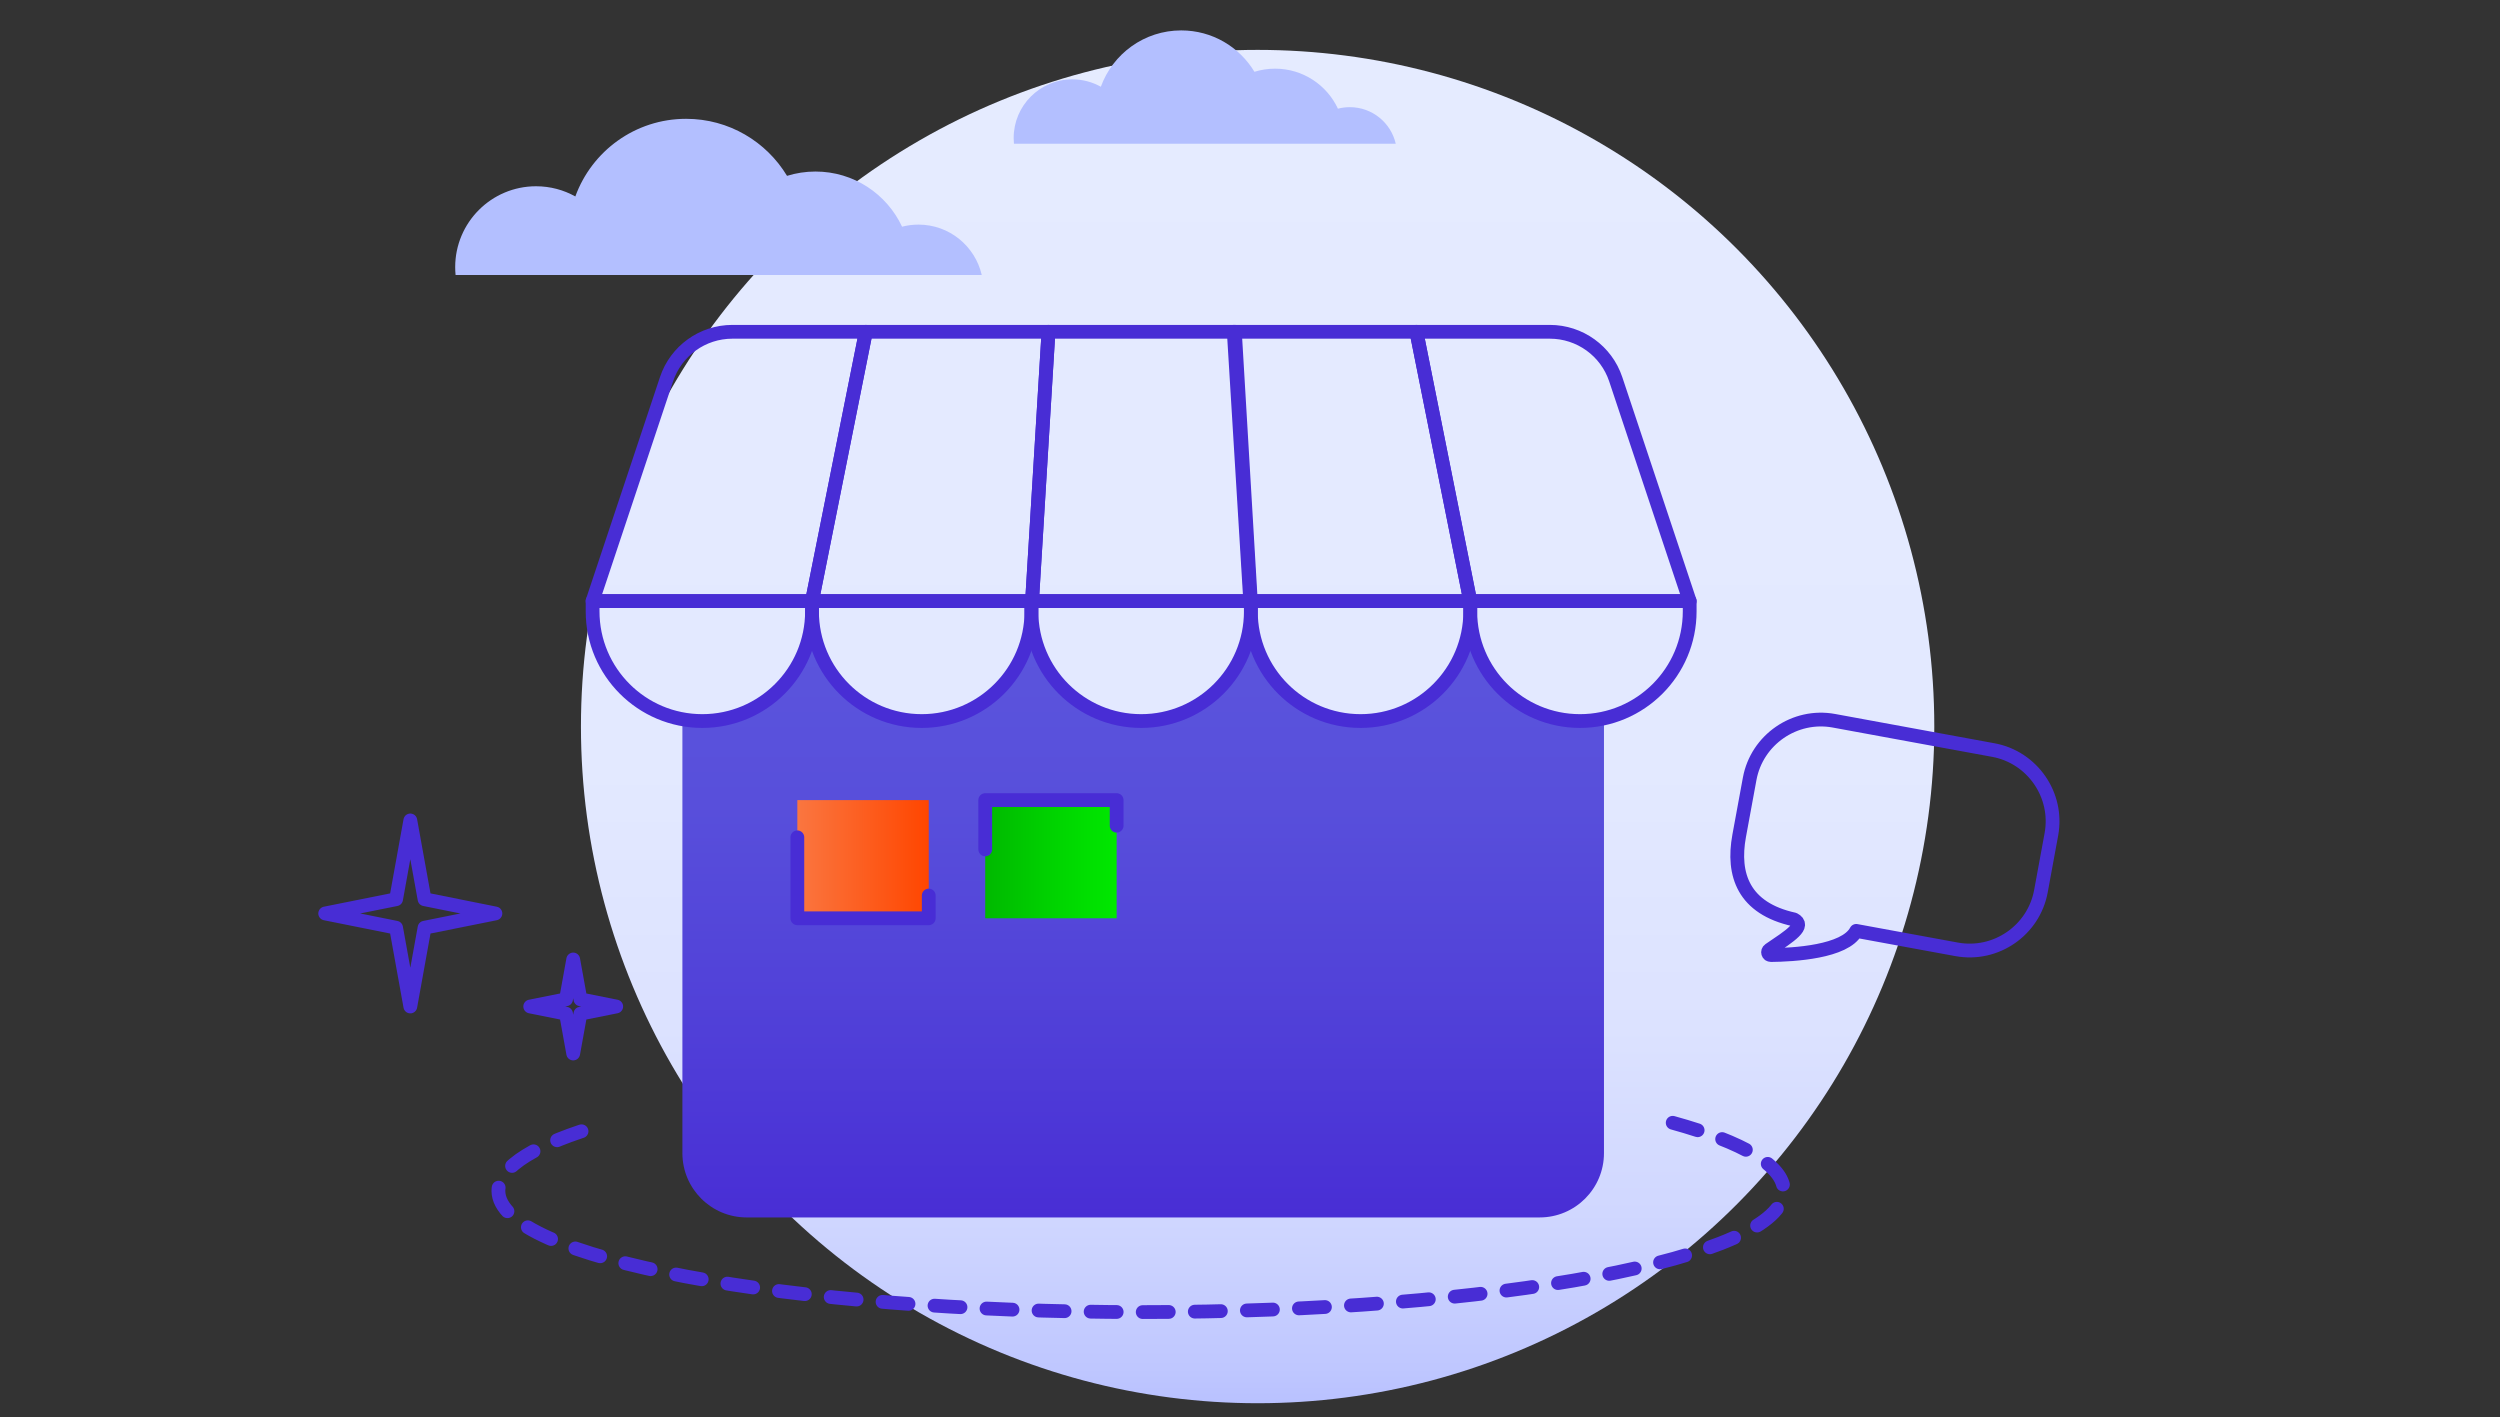 <?xml version="1.0" encoding="UTF-8"?>
<svg id="Livello_1" data-name="Livello 1" xmlns="http://www.w3.org/2000/svg" xmlns:xlink="http://www.w3.org/1999/xlink" viewBox="0 0 1270 720">
  <rect x="0" y="0" width="1270" height="720" fill="#333333" stroke="none"/>
  <defs>
    <linearGradient id="Sfumatura_senza_nome_304" data-name="Sfumatura senza nome 304" x1="638.87" y1="804.61" x2="638.87" y2="20.89" gradientUnits="userSpaceOnUse">
      <stop offset="0" stop-color="#949dff"/>
      <stop offset=".06" stop-color="#a9b2ff"/>
      <stop offset=".14" stop-color="#bfc7ff"/>
      <stop offset=".24" stop-color="#d0d7ff"/>
      <stop offset=".36" stop-color="#dce2ff"/>
      <stop offset=".53" stop-color="#e3e9ff"/>
      <stop offset="1" stop-color="#e5ebff"/>
    </linearGradient>
    <linearGradient id="Sfumatura_senza_nome_8" data-name="Sfumatura senza nome 8" x1="580.7" y1="622.23" x2="580.7" y2="315.64" gradientUnits="userSpaceOnUse">
      <stop offset="0" stop-color="#482dd5"/>
      <stop offset=".32" stop-color="#503fd8"/>
      <stop offset=".7" stop-color="#584fdb"/>
      <stop offset="1" stop-color="#5b55dd"/>
    </linearGradient>
    <linearGradient id="Sfumatura_senza_nome_33" data-name="Sfumatura senza nome 33" x1="405.05" y1="436.47" x2="471.8" y2="436.47" gradientUnits="userSpaceOnUse">
      <stop offset="0" stop-color="#fa7640"/>
      <stop offset="1" stop-color="#ff4600"/>
    </linearGradient>
    <linearGradient id="Sfumatura_senza_nome_3" data-name="Sfumatura senza nome 3" x1="500.5" y1="436.47" x2="567.25" y2="436.47" gradientUnits="userSpaceOnUse">
      <stop offset="0" stop-color="#00b900"/>
      <stop offset=".6" stop-color="#00d700"/>
      <stop offset="1" stop-color="#00e800"/>
    </linearGradient>
  </defs>
  <circle cx="638.87" cy="369.09" r="343.75" style="fill: url(#Sfumatura_senza_nome_304);"/>
  <path d="M498.73,139.7c-3.37-14.66-16.48-25.6-32.15-25.6-2.88,0-5.67.37-8.33,1.06-7.73-16.55-24.52-28.02-43.99-28.02-5.03,0-9.89.77-14.45,2.19-10.48-17.36-29.52-28.97-51.27-28.97-25.88,0-47.92,16.43-56.27,39.44-5.91-3.3-12.72-5.18-19.96-5.18-22.68,0-41.07,18.4-41.07,41.1,0,1.35.07,2.67.2,3.99h267.29Z" style="fill: #b3bfff;"/>
  <path d="M709.04,73.01c-2.44-10.64-11.95-18.57-23.33-18.57-2.09,0-4.11.27-6.04.77-5.61-12.01-17.79-20.33-31.92-20.33-3.65,0-7.17.56-10.49,1.59-7.6-12.6-21.42-21.02-37.2-21.02-18.78,0-34.77,11.92-40.83,28.62-4.29-2.39-9.23-3.76-14.49-3.76-16.46,0-29.8,13.35-29.8,29.82,0,.98.05,1.94.14,2.89h193.94Z" style="fill: #b3bfff;"/>
  <g>
    <path d="M802.62,366.29c-30.78,0-55.73-24.95-55.73-55.73,0,30.78-24.95,55.73-55.73,55.73h0c-30.78,0-55.73-24.95-55.73-55.73,0,30.78-24.95,55.73-55.73,55.73h0c-30.78,0-55.73-24.95-55.73-55.73,0,30.78-24.95,55.73-55.73,55.73h0c-30.78,0-55.73-24.95-55.73-55.73,0,30.78-24.95,55.73-55.73,55.73h0c-3.46,0-6.85-.33-10.13-.94v220.43c0,18.05,14.63,32.68,32.68,32.68h402.8c18.05,0,32.68-14.63,32.68-32.68v-220.84c-3.92.87-7.98,1.35-12.16,1.35h0Z" style="fill: url(#Sfumatura_senza_nome_8);"/>
    <path d="M301.03,305.35h111.47v5.21c0,30.76-24.97,55.73-55.73,55.73h0c-30.76,0-55.73-24.97-55.73-55.73v-5.21h0Z" style="fill: none; stroke: #482dd5; stroke-linecap: round; stroke-linejoin: round; stroke-width: 7px;"/>
    <path d="M412.49,305.35h111.47v5.21c0,30.76-24.97,55.73-55.73,55.73h0c-30.76,0-55.73-24.97-55.73-55.73v-5.21h0Z" style="fill: none; stroke: #482dd5; stroke-linecap: round; stroke-linejoin: round; stroke-width: 7px;"/>
    <path d="M523.96,305.35h111.47v5.21c0,30.76-24.97,55.73-55.73,55.73h0c-30.76,0-55.73-24.97-55.73-55.73v-5.21h0Z" style="fill: none; stroke: #482dd5; stroke-linecap: round; stroke-linejoin: round; stroke-width: 7px;"/>
    <path d="M635.42,305.35h111.47v5.21c0,30.76-24.97,55.73-55.73,55.73h0c-30.76,0-55.73-24.97-55.73-55.73v-5.21h0Z" style="fill: none; stroke: #482dd5; stroke-linecap: round; stroke-linejoin: round; stroke-width: 7px;"/>
    <path d="M746.89,305.35h111.47v5.21c0,30.76-24.97,55.73-55.73,55.73h0c-30.76,0-55.73-24.97-55.73-55.73v-5.21h0Z" style="fill: none; stroke: #482dd5; stroke-linecap: round; stroke-linejoin: round; stroke-width: 7px;"/>
    <path d="M439.85,168.55h-67.79c-15.19,0-28.68,9.72-33.48,24.13l-37.56,112.67h111.47l27.36-136.8Z" style="fill: none; stroke: #482dd5; stroke-linecap: round; stroke-linejoin: round; stroke-width: 7px;"/>
    <polygon points="439.85 168.55 532.63 168.55 524.28 305.35 412.49 305.35 439.85 168.55" style="fill: none; stroke: #482dd5; stroke-linecap: round; stroke-linejoin: round; stroke-width: 7px;"/>
    <path d="M719.53,168.55h67.79c15.19,0,28.68,9.72,33.48,24.13l37.56,112.67h-111.47s-27.36-136.8-27.36-136.8Z" style="fill: none; stroke: #482dd5; stroke-linecap: round; stroke-linejoin: round; stroke-width: 7px;"/>
    <polygon points="719.53 168.55 626.75 168.55 635.11 305.35 746.89 305.35 719.53 168.55" style="fill: none; stroke: #482dd5; stroke-linecap: round; stroke-linejoin: round; stroke-width: 7px;"/>
    <polygon points="627.32 168.55 532.63 168.55 524.28 305.35 635.42 305.35 627.32 168.55" style="fill: none; stroke: #482dd5; stroke-linecap: round; stroke-linejoin: round; stroke-width: 7px;"/>
    <g>
      <rect x="405.05" y="406.45" width="66.75" height="60.04" style="fill: url(#Sfumatura_senza_nome_33);"/>
      <rect x="500.5" y="406.45" width="66.75" height="60.04" style="fill: url(#Sfumatura_senza_nome_3);"/>
      <polyline points="471.8 454.92 471.8 466.49 405.05 466.49 405.05 425.35" style="fill: none; stroke: #482dd5; stroke-linecap: round; stroke-linejoin: round; stroke-width: 7px;"/>
      <polyline points="500.5 431.5 500.5 406.45 567.25 406.45 567.25 419.45" style="fill: none; stroke: #482dd5; stroke-linecap: round; stroke-linejoin: round; stroke-width: 7px;"/>
    </g>
  </g>
  <path d="M888.83,395.63l-5.33,28.97c-3.65,19.87,2.29,36.85,27.84,42.47,6.17,3.24-1.97,8.3-12.52,15.44-1.19.81-.65,2.67.79,2.66,11.33-.11,37.72-1.55,43.35-12.28l51.04,9.38c19.87,3.65,39.12-9.62,42.78-29.49l5.33-28.97c3.65-19.87-9.62-39.12-29.49-42.78l-81.01-14.89c-19.87-3.65-39.12,9.62-42.78,29.49" style="fill: none; stroke: #482dd5; stroke-linecap: round; stroke-linejoin: round; stroke-width: 7px;"/>
  <path d="M849.73,570.37c35.63,9.86,56.46,21.78,56.46,34.61,0,34-146.18,61.56-326.5,61.56s-326.5-27.56-326.5-61.56c0-12.49,19.73-24.11,53.63-33.82" style="fill: none; stroke: #482dd5; stroke-dasharray: 13.23 13.23; stroke-linecap: round; stroke-linejoin: round; stroke-width: 7px;"/>
  <g>
    <polygon points="251.67 464.04 215.67 456.81 208.44 416.78 201.21 456.81 165.2 464.04 201.21 471.27 208.44 511.3 215.67 471.27 251.67 464.04" style="fill: none; stroke: #482dd5; stroke-linecap: round; stroke-linejoin: round; stroke-width: 7px;"/>
    <polygon points="313.04 511.3 294.85 507.65 291.19 487.42 287.54 507.65 269.35 511.3 287.54 514.95 291.19 535.18 294.85 514.95 313.04 511.3" style="fill: none; stroke: #482dd5; stroke-linecap: round; stroke-linejoin: round; stroke-width: 7px;"/>
  </g>
</svg>
